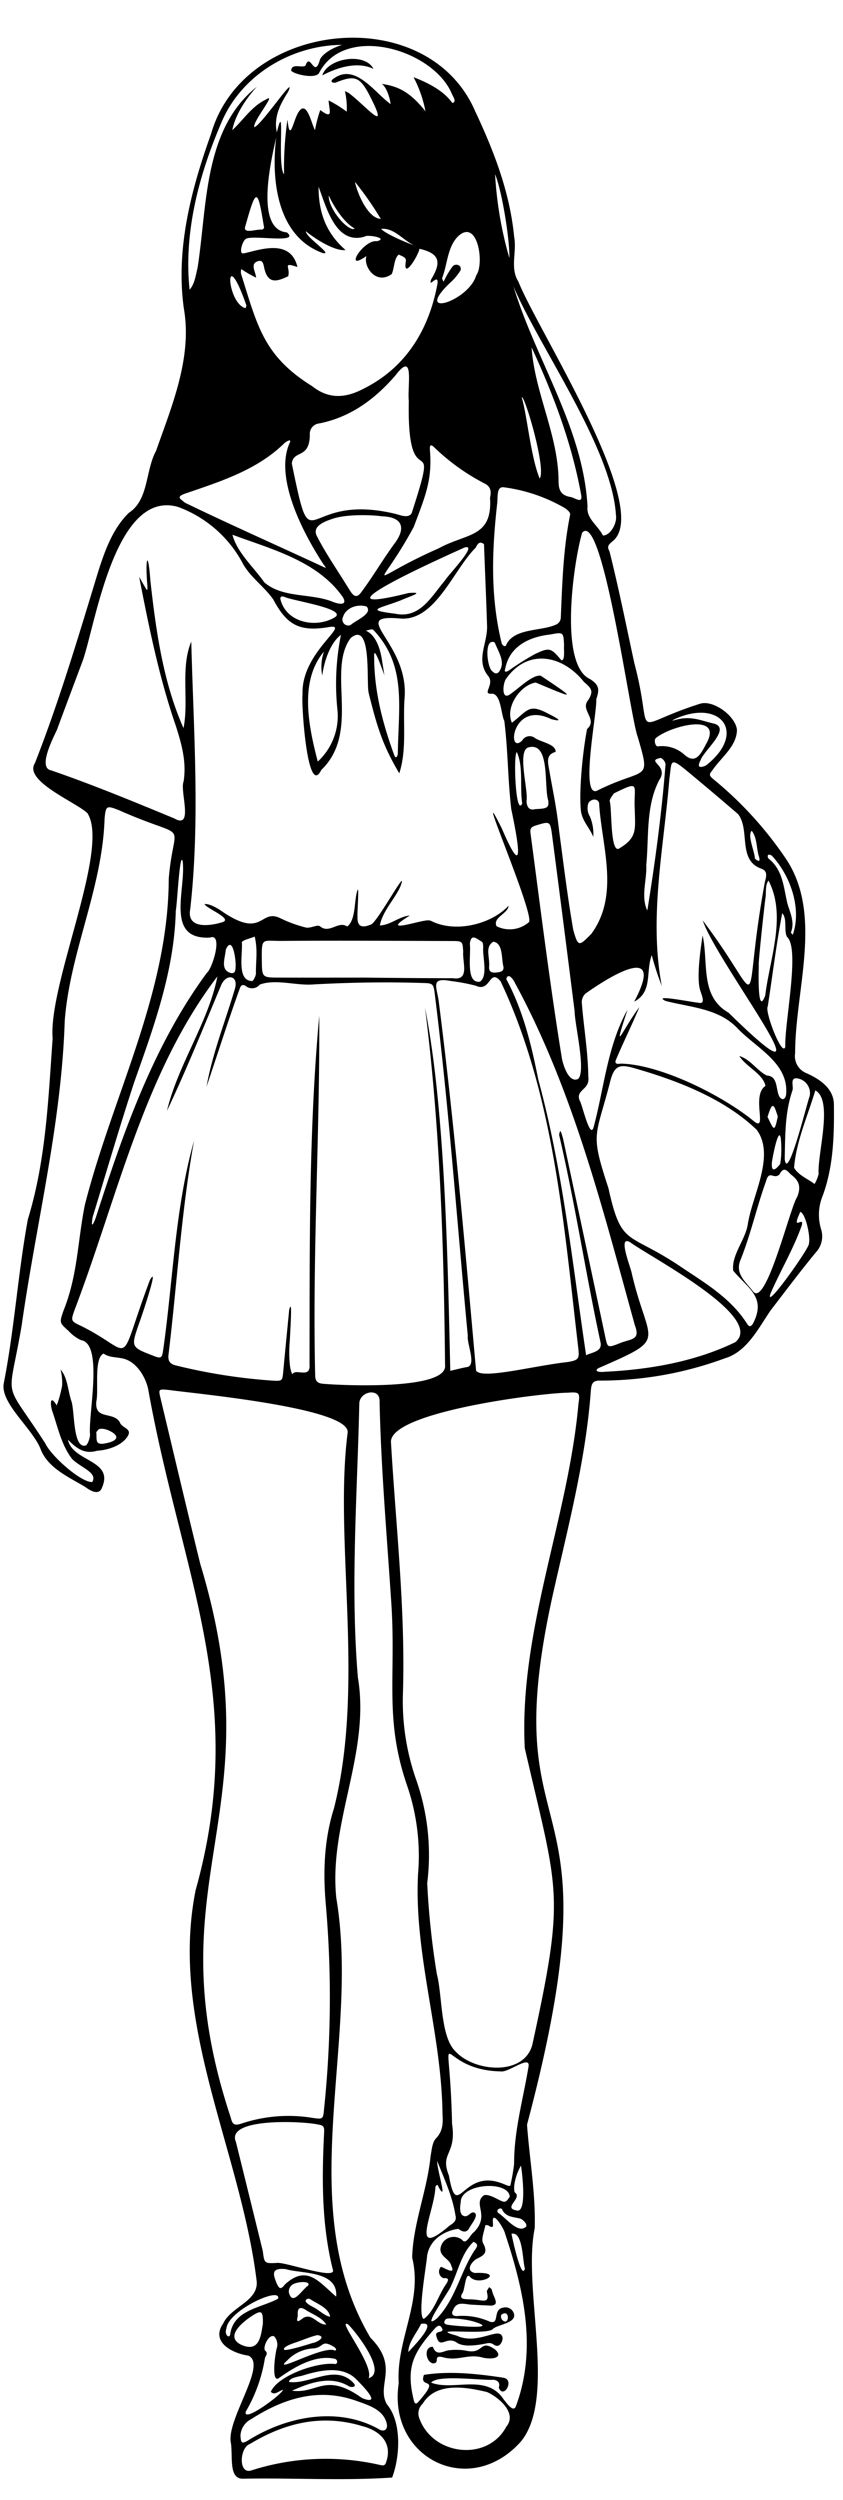 <?xml version="1.0" encoding="UTF-8"?>
<!DOCTYPE svg PUBLIC '-//W3C//DTD SVG 1.0//EN'
          'http://www.w3.org/TR/2001/REC-SVG-20010904/DTD/svg10.dtd'>
<svg height="504" preserveAspectRatio="xMidYMid meet" version="1.0" viewBox="-0.7 -7.4 170.0 503.6" width="170" xmlns="http://www.w3.org/2000/svg" xmlns:xlink="http://www.w3.org/1999/xlink" zoomAndPan="magnify"
><g id="change1_1"
  ><path d="M167.466,215.21c.039-3.319-2.779-5.208-5.5-6.436a3.706,3.706,0,0,1-2.318-4.058c-.006-12.626,5.546-27.567-1.61-38.807a74.547,74.547,0,0,0-14.962-16.487c-.773-.662-.786-.909-.176-1.643,1.76-2.637,5.014-4.922,5.014-8.286-.345-2.779-4.728-6.007-7.4-5.228-14.89,4.715-9.123,7.566-13.286-8.143-1.63-7.526-3.136-15.078-5.013-22.546-.576-1.06-.214-1.368.773-2.181,7.753-6.8-15.4-42.71-19.144-52.21-1.753-2.766-.285-5.948-.857-9.007-.857-9.013-4.1-17.357-7.89-25.416C85.483-7.351,48.435-3.662,41.852,19.431,37.845,30.593,34.7,42.626,36.378,54.62c1.725,9.85-2.45,19.685-5.6,28.657-2.177,3.983-1.453,9.894-5.5,12.514-3.306,3.24-4.9,7.811-6.268,12.149-3.922,12.871-7.747,25.761-12.662,38.3-2.357,3.58,8.186,7.854,10.558,10.072,4.667,7.036-7.891,34.424-6.992,45.442-.878,12.261-1.345,24.573-4.995,36.469C2.914,249.13,2.211,260.349.058,271.289c-.746,4.072,5.981,9.208,7.5,13.442,1.521,3.7,5.684,5.494,8.9,7.429,1.024.756,2.841,1.887,3.448.071,2.351-5.54-6-5.1-6.909-9.591,1.72,1.76,3.354,3,5.9,2.234,2.052-.11,4.747-.942,6.007-2.7,1.318-1.818-1.046-1.779-1.448-3.045-1.377-2.267-5.156-.345-4.721-4.247.494-2.252-.549-8.652,1.447-9.592,1.254.89,2.884.663,4.287,1.1,2.493.793,4.208,3.695,4.708,6.053,6.7,37.516,20.39,62.364,9.571,101.035-5.363,26.845,9.02,52.359,12.286,78.607.609,4.23-5.133,5.292-6.72,8.734-2.572,3.688,1.694,5.993,5.045,6.487,4.024,1.717-4.589,13.055-3.48,17.7.377,2.885-.465,7.193,2.454,7.117,9.948-.195,20.228.448,30.046-.234,1.578-4.15,2-11.124-1.058-14.767-2.222-3.959,2.6-7.465-3.325-13.428-15.82-26.739-1.984-59.452-6.871-88.607-1.6-15.166,6.918-29.261,4.344-44.508-1.531-18.4-.116-36.78.287-55.177.026-2.559,4.305-3.371,4.091-.293.286,13.137,1.416,26.222,2.286,39.326,1.182,15.774-1.461,24.111,3.227,37.846A43.583,43.583,0,0,1,83.6,370.26c-.825,16.26,4.753,32.033,4.935,48.3.1,1.792.136,3.435-1.312,4.955-.779.818-.857,2.37-1.1,3.617-.669,6.873-3.54,13.583-3.708,20.422,2.208,8.858-3.272,16.585-2.707,25.319C77.411,488,94.035,496.231,104.36,484.614c7.247-8.9.273-30.722,2.773-42.982.2-7.02-1.058-14.031-1.553-20.884,19.207-72.258-6.758-52.442,5.122-106.484,3.068-13.74,6.737-27.448,7.75-41.527.116-1.1.2-2.013,1.759-2a72.353,72.353,0,0,0,25.235-4.48c4.447-1.31,6.745-5.98,9.221-9.624,3.013-3.922,5.981-7.883,9.117-11.695a4.758,4.758,0,0,0,1.1-4.715,10.011,10.011,0,0,1,.331-6.773C167.369,227.58,167.531,221.385,167.466,215.21ZM19.111,280.653c.409-.435,1.7-.117,2.422.286,2.278,1.16,1.156,2.2-1.6,2.545-1.519.039-1.058-1.038-1.22-2.363C18.8,281.036,18.949,280.848,19.111,280.653Zm140.777-70.866a3,3,0,0,1,2.675,3.669c-.376.7-4.461,17.585-5.019,12.6.11-4.663.019-9.357,1.565-13.812C159.362,211.391,158.6,209.774,159.888,209.787Zm-6.247-36.2c.24-1.22-.123-2.616.636-3.662,3.689,7.117.26,15.669-.662,23.182-1.617,4.371-1.318-4.967-1.3-6.253C152.2,186.845,153.1,178.007,153.641,173.591Zm.487,21.715c.961-6.259,1.727-12.584,2.916-18.792,1.091,1.182.266,3.558.987,4.8,2.643,2.339-.568,17.5-.363,22.1C157.094,205.763,153.437,196.219,154.128,195.306Zm.825-30.39c3.786,4.058,6.052,10.695,4.221,15.948-.13-.169-.416-.4-.371-.5.89-2.214-.37-4.253-.811-6.227-.682-3.033-.9-6.474-3.741-8.663C153.9,164.8,154.265,164.449,154.953,164.916ZM150.9,159.89c1.071,1.428.928,3.331,1.389,5.013.41,1.19.084,1.336-.747.6C151.48,164.086,149.956,160.741,150.9,159.89Zm-2.747-3.345c2.454,3.2-.117,9.228,4.584,10.949,1.455.5,1.1,1.545.806,2.747-4.988,27.026.713,25.262-12.528,7.727,2.885,8.662,28.3,41.22,5.2,18.591-5.821-3.311-4-10.128-5.228-15.578-.282,1.966-1.228,7.816-.584,10.715.188.954,1.516,3.371-.37,2.837-.77.007-9.389-1.768-6.54-.344,5.04,1.319,10.722,1.494,14.514,5.507,3.773,4,10.513,7.059,9.805,13.481-.225.961-.847,1.114-1.376.247-.715-1.464-.233-4.071-2.487-4.189-1.961-.941-3.312-3.279-5.559-3.941,1.344,2.18,4.751,3.554,5.28,6.032-2.975,1.936.6,9.54-2.4,7.072-6.26-5.13-18.741-11.4-26.76-11.565-1.448.227-1.15-.435-.844-1.13,1.467-3.448,3.142-6.812,4.571-10.267-3.331,4.377-5.643,10.449-2.39.526-4.065,7.26-4.721,15.832-6.863,23.78-.76,2.312-2.267-4.734-2.786-5.461-.916-2.26,2.182-2.1,1.734-4.87-.052-4.994-.923-9.923-1.306-14.89a2.34,2.34,0,0,1,.767-1.825c5.04-3.583,16.184-10.4,9.8,1.643,3.785-1.981,2.285-6.065,3.539-9.371a58.108,58.108,0,0,0,2.026,6.221c-2.633-13.93.417-27.867,1.532-41.806.5-3.37-.019-4.461,3.28-1.779Q142.913,152.026,148.154,156.545Zm6.805,70.243c.232-1.848,1.8-9.217,1.9-3.162a16.833,16.833,0,0,1-.227,3.428C155.793,228.171,154.8,228.958,154.959,226.788Zm-.876-9.2c.948-3.079,1.236-2.819,2.065-.078C155.453,220.866,155.355,220.158,154.083,217.593Zm-49.5-75.873c-3.123,2.994-2.038-8.2,5.89-4.331,2.7.7,1.059-.286-.48-1.026-4.091-2.227-4.195-.753-7.461,1.753-1.423-3.175,1.707-7.591,4.792-8.11,7.466,3.113,8.818,3.811,1.026-1.371-1.663-.272-4.526,2.631-5.981,3.585-2.071,1.734-1.675-2.136-.993-2.994,4.379-6.168,11.4-4.742,15.682.657,1.643,1.389,1.929,1.915.87,3.655-1.74,2.013,2.02,3.864-.24,5.845-.908,4.746-1.677,12.666-1.221,16.643.373,2.092,1.663,3.132,2.474,5.1a8.969,8.969,0,0,0-.675-4.092,3.241,3.241,0,0,1-.331-2.649c.368-.843,1.823-1.191,2.182-.1.454,8.506,4.253,18.422-1.559,26.383-2.487,2.514-2.669,2.754-3.662-.837-1.15-6.632-1.907-12.927-2.838-19.9-.6-5.256-1.246-7.876-2.052-12.591-.228-1.325-.591-2.812,1.337-3.351.106-1.6-3.1-1.976-4.24-2.852A1.732,1.732,0,0,0,104.587,141.72Zm.026,12.676c-1.364,2.9-1.815-10.287-1.078-10.338C104.882,146.978,104.092,151.073,104.613,154.4Zm7.89-28.89c-2.11-2.494-2.37-2.643-5.35-1.221a54.7,54.7,0,0,0-5.286,3.337c-.578.306-.935.332-.669-.422.852-4.547,4.9-6.427,9.13-6.883,2.578-.493,2.617-.487,2.727,2.24C112.945,123.148,113.335,125.655,112.5,125.506ZM106.5,62.432c4.428,9.578,8.136,19.4,10.013,29.832.286,1.818-1.318.435-2.214.325-1.689-.3-2.332-1.182-2.358-3C111.951,80.205,107.12,71.627,106.5,62.432Zm1.63,26.442c-1.8-4.318-2.565-12.993-3.63-16.383C105.06,71.875,109.533,87.026,108.127,88.874Zm-2.078,54.165c4.246-.921,2.895,8.033,3.812,10.759.162,1.423-.182,1.631-2.585,1.721-1.143.312-1.721-.24-1.8-1.6C105.89,151.626,103.406,143.364,106.049,143.039Zm1.324,15.779c2.825-.864,2.877-.935,3.273,2.091q2.308,17.69,4.533,35.384c-.007,2.539,2.376,12.2.682,13.637-1.923.9-3.137-3.123-3.306-4.5-2.415-14.935-4.266-29.943-6.26-44.936C106.153,159.461,106.367,159.123,107.373,158.818Zm19.936-3.143c.058,3.78.565,5.533-3.007,7.695-2.009,1.618-1.572-8.092-2.046-9.409-.038-.513.5-1.085.826-1.6C128.679,149.61,127.017,150.669,127.309,155.675Zm8.13-18.331c9.22-4.158,14.607,2.824,6.208,9.39-1.337.592-1.806.287-1.058-1.092.592-1.879,6.152-6.321,2.766-7.337-3.163-.741-4.909-1.767-8.507-.572A2.445,2.445,0,0,1,135.439,137.344Zm-3.883,3.857c3.068-2.533,13.769-5.178,10.143,1.175-1.13,2.156-2.2,4.266-4.559,2.02a6.719,6.719,0,0,0-5.188-1.52C131.458,142.928,131.121,141.6,131.556,141.2Zm.688,8.461c2.044-2.989-2.932-3.849.318-4.461a1.772,1.772,0,0,1,.948,1.279c-.766,9.818-2.1,19.754-3.675,29.482-1.347-2.788-.062-6.17-.208-9.189C130.186,161.124,129.491,154.955,132.244,149.662Zm-4.377-8.818c2.775,9.521,1.752,6-8.234,10.994-3.368,1.239.12-15.9-.1-18.442.715-2.085.559-2.9-1.233-4.085-6.368-2.831-3.324-23.713-1.6-29.521C120.8,95.125,126.34,136.664,127.867,140.844ZM123.51,96.232c.3,1.733-1.216,4.18-2.617,4.13-1.023-2.041-3.4-3.433-3.11-5.832-.874-15.875-10.371-29.395-14.949-44.416C107.919,62.159,122.692,82.725,123.51,96.232ZM99.139,27.516c1.481,3.662,2.994,13.584,2.877,16.9A75.957,75.957,0,0,1,99.139,27.516Zm.442,66.222c.117-1.143-.156-3.3,1.3-3.1a32.974,32.974,0,0,1,12.286,4.169c.727.487,1.182.974,1.1,1.39-1.383,6.844-1.584,13.792-1.877,20.727a1.61,1.61,0,0,1-1.142,1.474c-3.025,1.3-8.526.616-9.949,4.215-.424.229-.83-.317-.876-.708C98.111,112.3,98.541,103.014,99.581,93.738Zm-.52,28.189c.734,1.851,2.13,3.845,1.046,5.624-.364.708-.9.831-1.513.188C97.5,127.038,96.854,120.876,99.061,121.927ZM98.12,92.751c.517,8.088-4.686,7.093-10.339,10.189-15.1,6.669-12.383,9.214-5.058-4.28,2.464-6.519,3.785-9.615,3.26-15.714,0-.65.078-1.039.721-.52a43.04,43.04,0,0,0,10.4,7.494C98.328,90.563,98.38,91.589,98.12,92.751ZM81.671,111.96c-20.825,5.214,6.617-7.053,11.273-9.163,3.007-.935-3.448,5.728-3.9,6.617-2.753,3.221-5.026,7.76-10.033,6.715-6.487-.8-3.026-1.039,1.228-2.747C82.23,112.512,85.087,111.68,81.671,111.96Zm-6.916,12.526c-.006-2.007,1.949,3.838,2.059,4.007-.072-.4-.221-1.4-.409-2.507-.325-2.526-1.2-5.526-3.331-6.435.5-.085,1.116-.39,1.474-.2,6.818,7.169,5.091,15.4,4.974,25.111-.169.584-.409.954-.74.13C76.415,138.076,74.7,131.528,74.755,124.486Zm-7.376,11.325a12.5,12.5,0,0,1-4,10.124c-1.8-6.933-3.813-16.193,1.26-22.183a9.212,9.212,0,0,0-.357,4.838c.487-3.532,1.883-6.792,3.773-8.2A50.3,50.3,0,0,0,67.379,135.811Zm-.656-18.9c-3.663,2.124-9.345,1.072-10.747-3.253-.26-.727-.2-1.175.649-.948C57.8,113.451,69.781,115.148,66.723,116.914Zm-.3-3.175c-4.371-1.786-10.124-.7-13.819-3.929-2.149-3.047-5.507-6.026-6.43-9.6,7.9,2.925,17.131,5.277,22.242,12.545C69.476,114.531,67.7,114.233,66.418,113.739Zm.259-16.845c2.908-.876,7.993-.662,9.6-.4,3.786.093,5.067,1.982,2.753,5.253-2.443,3.289-4.374,6.686-6.844,9.994-1.332,1.94-2.094-.007-2.935-1.253-2.07-3.364-4.34-6.612-6.111-10.124C62.476,98.81,63.716,97.81,66.677,96.894ZM47.9,47.574a2.857,2.857,0,0,1,.045-.928,24.338,24.338,0,0,0,3,1.727c-.065-1.136-1.28-2.8.337-3.3.929-.319,1.078.37,1.234,1.032.7,3.682,2.571,3.1,4.9,1.987.507-1.831-1.318-2.9,1.87-1.864-1.171-4.832-5.635-4.087-9.493-3.058-.6.11-1.559.468-1.741.234-.461-.591.344-2.819,1-2.923,1.76-.668,10.819,1.046,8.1-1.227-6.611-.591-3.059-15-2.143-19.208-1.058,8.468.1,20,9.357,23.364,2.357.52-3.612-3.311-3.356-4.39,1.149,1.046,5.623,4.105,7.974,3.786-3.964-3.453-5.443-7.587-5.442-12.754C65.1,34.1,66.992,41.9,72.885,40.088c.325-.449,4.909.285,2.442.941-2.721-.409-6.909,6.383-2.124,2.987-.7,1.981,1.825,5.935,5.078,3.656.559-1.13.442-3.162,1.436-3.948.519.286,1.545.526,1.435,1.273-.682,4.143,2.588-1.191,2.733-2.442,3.942.909,4.572,2.546,2.384,6.137-.739,2.08,1.5-1.4,1.26.863-1.689,9.228-6.319,16.923-14.891,21.2-3.675,1.941-7.039,2.156-10.4-.507C52.365,64.12,51.177,57.926,47.9,47.574Zm.909,6.962c-3.87-1.017-4.383-13.565.156-.636C49.04,54.062,48.872,54.321,48.813,54.536Zm-.019-16.585c2.191-7.829,2.467-7.745,3.772.4a.775.775,0,0,1-.461.344C51.034,38.548,48.105,39.717,48.794,37.951ZM65.6,31.775c.331.884,2.591,5.267,5.254,6.708a1.28,1.28,0,0,1-.448.1C68.7,38.224,65.456,34.191,65.6,31.775Zm5.273-2.721a65.973,65.973,0,0,1,5.215,7.475C73.522,36.431,71.392,31.5,70.872,29.054Zm5.286,9.488c2.624-.247,4.383,2.26,6.611,3.305C80.671,41.126,76.827,39.373,76.158,38.542ZM61.781,80.076A2.113,2.113,0,0,1,63.7,77.764c6.318-1.267,11.182-4.877,15.318-9.643,3.95-5.2,2.4,1.933,2.721,5.149-.421,20.74,6.7,3.761.565,22.624-.682,1.052-2.253.364-3.24.111-19.228-4.65-16.553,11.052-20.916-10.144C58.443,83.05,61.729,85.017,61.781,80.076Zm6.708,36.669c.519-1.74,2.825-2.662,4.734-2.064,1.367,1.448-2.328,2.844-3.24,3.747A1.2,1.2,0,0,1,68.489,116.745ZM95.34,47.912c-1.56,5.253-12.666,8.7-5.455,1.669a11.68,11.68,0,0,0,2.274-2.649c.363-1.02-.9-1.539-1.572-.845a17.2,17.2,0,0,0-1.831,3.124c-.1-.266-.338-.565-.279-.786,1.071-2.786,1.039-6.292,3.259-8.442C95.665,36.438,97.022,45.6,95.34,47.912ZM43.884,17.262C47.852,7.606,57.976,1.515,68.294,1.443c-2.26.7-3.954,1.91-4.455,2.916C62.69,8.537,61.9,2.745,60.9,5.632c-.76.545-2.786-.585-2.89,1.019.7.773,4.747,1.669,5.6.533,5.058-10.078,22.936-4.9,26.78,4.058.221.6,1.11,1.7.123,1.922C88.892,10.84,85.918,9.2,82.7,7.963a24.737,24.737,0,0,1,2.4,6.877c-3.364-4.241-5.877-5.078-8.812-5.533,1.123.779,1.74,3.377,1.773,4.072-3.254-2.312-7.1-8.345-11.475-5.13-1,.633-.025,1.084.728.675,3.409-1.338,4.5-.987,6.234,2.182,4.695,8.968-.15,2.922-3.89.065a3.644,3.644,0,0,0-.8-.377,15.187,15.187,0,0,1,.364,4.124,23.855,23.855,0,0,0-3.656-2.273c.112,2.015,1.042,4-1.682,1.935a26.9,26.9,0,0,0-1.059,4.052c-.662-1.026-1.623-6.182-3.266-3.708-1.123,1.572-1.786,6.6-2.286,1.559a68.666,68.666,0,0,0-.688,11.071c-1.476-1.724.337-15.808-1.461-8.474-.662-3.123.7-5.695,2.3-8.208C59.2,6.878,52,17.69,50.586,18.041c-.416-1.11,4.7-7.117,2.357-5.585-2.909,1.384-4.559,4.131-6.8,6.183.727-3.682,3.461-7.118,4.948-8.741-10.78,8.561-9.992,24.06-11.949,36.494-.363,1.449-.577,3.274-1.61,4.41C36.332,39.347,39.371,27.808,43.884,17.262ZM37.118,91.751c6.9-2.363,13.994-4.656,19.384-9.857.292-.351,1.682-1.221,1.24-.273-3.241,7.087,2.794,18.5,6.9,24.715.643.728.234.552-.376.24-9.2-4.276-18.489-8.384-27.618-12.8C35.53,92.865,34.641,92.538,37.118,91.751ZM9.585,147.7c-3.085-.584,1.465-8.354,1.35-8.579q2.445-6.585,4.916-13.162c2.572-6.635,6.4-35.113,19.37-31.353a24.255,24.255,0,0,1,13.112,11.527c1.513,2.676,4.324,4.6,6.091,7.15,2.753,5.175,5.324,6.487,11.013,5.572,5.181-.957-5.485,4.888-5.123,13.545-.293,1.539.948,21.053,3.772,15.235,7.992-7.685,1.071-20.012,5.928-26.6,4.358-3.63,3.118,8.981,3.631,11.059,1.761,7.149,2.912,10.7,6.175,16.215,1.552-4.8.708-10.072,1.059-15.052,1.025-11.4-11.806-17.185-.669-16.144,6.946.382,10.583-9.936,15.04-14.318.359-.78.791-1.382,1.655-.682.195,5.433.448,11.015.617,16.487.111,3.474-2.344,6.871.2,10.052,1.474,1.754-1.481,3.819.87,3.6,1.747.188,1.734,4.11,2.415,5.513.78,6.6.669,11.39,1.39,17.734.961,4.591,3.312,16.085-1.9,3.922-6.388-12.752,6.6,17.089,5.482,18.871a5.892,5.892,0,0,1-6.534.844c-.861-1.766,2.286-2.5,2.429-4.143-3.437,3.693-10.636,5.57-15.572,3.1-.519-.305-1.415-.058-2.117.072-2.773.6-7.474,2.051-2.234-1.195-2.181.195-3.922,1.948-6.052,2.006.546-2.844,2.877-5.143,4.111-7.773,1.883-4.9-4.364,6.754-5.851,7.572-1.656.669-2.857.688-2.766-1.591-.085-.857.428-6.9-.078-5.085-.617,2.072-.254,5.793-2,7.092-1.793-1.228-3.572,1.551-5.481-.039-.513-.429-1.955.461-2.844.246a25.778,25.778,0,0,1-5.221-1.909c-4.143-1.961-3.383,4.494-12.039-1.584-.221-.15-2.117-1.39-3.182-1.234.363.9,5.967,3.026,3.506,3.675-2.552.773-7.162,1.364-6.39-2.682,2.013-17.9.663-35.962.208-53.917-2.225,5.321-.451,11.878-1.565,17.449-4.1-9.215-5.558-19.657-6.675-29.683-.457-6.4-1.091-4.712-.624.786.1,1.61-.1,1.065-.675.091-.539-.922-.916-1.611-.974-1.7C29.345,118.856,31.39,129,34.78,138.805c1.156,3.643,2.163,7.221,1.546,11.149-.808,1.867,2.1,9.726-1.844,7.462C26.247,154.007,18.013,150.6,9.585,147.7Zm80.677,42.488a37.128,37.128,0,0,1,4.988.941c3.044,1.422,2.683-3.655,5.006-.877,10.808,22.878,12.732,49.1,15.664,73.97.226,2.118.077,2.384-2.1,2.767-7.006.77-17.379,3.577-18.514,1.735-2.239-24.925-4.385-49.85-7.559-74.679C87.256,191.053,86.223,189.443,90.262,190.183Zm-17.63-.695c-5.838,0-11.676.02-17.507-.006-2.844-.013-2.981-.156-3.02-3.053-.065-5.227-.1-4.305,4.033-4.337,11.429-.1,22.858-.013,34.287.019,2.143.007,2.156.045,2.286,2.156-.192,2.112,1.386,5.886-2.091,5.338C84.626,189.631,72.632,189.488,72.632,189.488Zm23.449.825c-2.935.385-1.754-5.314-2.033-7.682.292-2.033,1.182-1.111,2.442-.364.24.182.234.747.253,1.143C96.574,185.28,97.763,189.189,96.081,190.313Zm3.318-1.851c-.831.078-1.461-.032-1.474-1.046.2-2.159-.9-4.06.844-5.162,2.039.253,1.617,3.487,2.059,5.026C100.958,188.274,100.172,188.384,99.4,188.462Zm-48.488.26c-.059.539-.559,1.48-.786,1.461-3.154-.078-1.826-5.589-2.059-7.779.033-.455,1.689-.8,2.6-1.189C51.325,184.06,50.859,186.231,50.911,188.722ZM46.8,187.377c.013.721-.156,1.416-1.039,1.17-2.117-.65-1.026-3.085-.935-4.669C46.268,180.611,46.969,186.429,46.8,187.377Zm-5.169-5.954c2.734-1.013.507,6.26-.63,7.13-10.773,14.643-16.864,32.183-22.39,49.352-.643,1.766-1,1.942-.611-.175,2.76-9.066,5.41-18.163,8.371-27.164,3.967-11.221,8.1-22.5,8.377-34.553.266-1.1.811-12.37,1.4-9.915C36.818,171.776,32.536,181.9,41.631,181.423Zm-24.17,100.25c-.045.773-.513,2.1-.941,2.169-2.6.558-2.111-7.286-2.864-9.085-.659-2-.735-4.692-2.149-6.247a10.6,10.6,0,0,1,.318,3.253,23.218,23.218,0,0,1-1.091,3.981c-1.469-2.506-1.342.123-.753,1.545,1.052,3.189,1.8,6.566,3.863,9.254,1.755,1.761,5.222,2.748,4.053,4.649-2.369.063-8.343-5.354-9.43-7.74C-.318,269.8.941,275.8,3.682,259.536c2.937-20.641,8.015-40.525,8.675-61.379,1.065-13.867,7.59-26.666,8.032-40.7.248-2.643.4-2.688,2.839-1.74,14.825,6.584,11.137,1.234,10.1,13.844-.065,23.176-11.37,43.826-16.942,65.873-1.47,7.481-1.425,14.1-4.286,21.214-.8,2.384-.883,2.384,1,4.052a8.028,8.028,0,0,0,2.5,1.871C20.238,263.241,17.03,277.713,17.461,281.673Zm27.5,180.174c.309-3.639,11.136-8.607,10.416-6.007-3.591,1.91-9.04,2.241-9.669,7.267C45.456,463.945,44.5,463.029,44.956,461.847Zm2.928,3.247c-3.474-1.734.767-4.89,2.6-6.033,1.6-.941,1.871-.656,1.819,1.87C51.924,463.094,51.709,466.853,47.884,465.094ZM77.2,488.685c-.234.832-.539.845-1.37.643a49.1,49.1,0,0,0-25.767,1.1c-2.76.993-2.461-4.585-.377-5.3,7.085-4.286,14.546-6.084,22.689-3.6C75.892,482.426,78.483,484.887,77.2,488.685Zm.1-7.656c.254,1.273-.649,1.721-1.616,1.1-8.267-4.624-18.611-2.578-26.332,2.266-1.371.825-1.475.461-1.559-1.006a3.971,3.971,0,0,1,2.2-3.3c6.5-4.143,13.527-6.409,21.228-3.643C73.736,477.341,76.658,478.231,77.294,481.029Zm-6.662-8.143c-3.658-4.04-8.79.295-13.065-.265.058-.9,2.168-1.092,2.824-1.313,3.3-1.007,7.682-2.017,10.52.552.913.921,5.882,5.756,1.409,4.014-7.509-5.341-8.913-.8-14.143-1.493,3.274-1.454,7.611-3.173,11.364-.956C70.093,473.815,71.359,473.666,70.632,472.886Zm-1.175-11.909c1.6,1.526,8.026,9.753,4.162,10.883C74.833,469.289,67.119,459.821,69.457,460.977Zm-2.481,8.033c-3.538-.5-11.642,2.278-13.066,5.584.682.831,1.676-.188,2.455-.4-.144.891-8.249,6.887-7.493,4.377a30.906,30.906,0,0,0,3.837-10.689c.1-.558.793-1,0-1.636-.406-.834.877-3.408,1.909-2.793a2.508,2.508,0,0,1,.552,2.15c-.339.8-1.317,7.648.461,6.156,3.17-2.212,7.26-4.7,11.241-3.8C67.366,468.166,67.463,468.821,66.976,469.01Zm-6.253-11.059c1.413.982,3.477,1.617,4.357,3.091-1.818.136-3.007-2.715-4.929-1.1-1.331,1.013-.883-.1-.805-.689C59.229,457.847,59.671,457.386,60.723,457.951Zm2.7.175c-.75-.608-1.866-.908-2.461-1.662-.189-.455.422-.766.863-.565,1.326.942,3.775,1.754,4.04,3.551C65.106,459.425,64.047,458.516,63.424,458.126Zm-1.981-4.942c-1.311.858-3.162,4.28-3.9,1.364a1.693,1.693,0,0,1,.539-1.4C58.718,452.413,62.081,452.1,61.443,453.184ZM58.58,464.769c1.572-.507,3.134-1.22,4.72-1.6,2.014.294-.146,1.523-1.006,1.605-.6.207-5.546,1.746-5.714,1.318C56.352,465.529,58.209,464.912,58.58,464.769Zm-1.306,3.461a7.8,7.8,0,0,1,5.364-2.383c1.961-.253,1.481-1.773,3.818-.409.416.175.929.76.371.857C64.669,465.079,53.694,471.4,57.274,468.23Zm9.819-12.818c-3.416-2.87-5.857-6.591-10.364-2.422-.9,1.214-1.182.655-1.611-.189-.7-1.766-1.311-3.26,1.832-2.928C59.9,450.821,67.515,450.113,67.093,455.412Zm-.688-5.5c.987,2.362-9.7-1.592-11.306-1.286-2.591.13-2.468.006-2.818-2.468q-2.69-10.957-5.4-21.91c-2.212-5.075,14.165-4.179,16.721-3.494.922.111,1.111.5,1.065,1.449C64.2,431.489,64.132,440.8,66.405,449.912Zm.233-92.9c-2.032,6.428-2.214,13.084-1.6,19.747a216.674,216.674,0,0,1-.383,40.787c-.2,2.13-.215,2.136-2.383,1.825a29.787,29.787,0,0,0-14.157,1.117c-1.545.532-1.948.234-2.279-1.163C29.8,370.951,55.182,358.871,39.682,307.68c-2.726-11.091-5.337-22.209-7.993-33.319-.461-1.922-.448-1.935,1.611-1.741,4.976.713,36.758,3.607,36.105,8.623C66.615,303.04,72.973,332.031,66.638,357.013Zm-2.311-85.646c-1.436-.156-1.462-1.019-1.475-2.013-.558-24.059.955-48.131.832-72.19-2.15,23.364-1.91,46.891-1.968,70.339.253,2.955-2.851.689-3.435,1.955-.739-.933-.732-4.952-.539-6.767.221-4.37.487-8.467-.123-6.227-.4,4.111-.812,8.221-1.189,12.338-.182,1.994-.162,2.052-2.143,1.942a113.152,113.152,0,0,1-19.429-3.039c-1.234-.286-1.727-.838-1.578-2.176,1.734-14.383,2.578-28.9,5.156-43.176-3.857,13.708-4.227,28.124-6.227,42.189-.247,1.7-.422,1.8-1.968,1.2-4.565-1.76-4.539-1.747-2.922-6.455.338-.851,4.253-12.422,2.2-8.793-6.832,18.2-2.676,14.839-13.7,9.306-2.312-1.091-2.26-1.078-1.448-3.39,8.6-22.556,13.983-47.81,28.766-67.145-1.757,9.127-8,17.872-10.167,27.092,3.934-8.305,7.389-16.89,10.941-25.371,1.065-2.409,3.519-1.909,2.773.727-1.948,6.585-4.526,12.994-5.741,19.78,2.241-6.585,4.332-13.234,6.7-19.773.227-.675.565-.948,1.234-.52a2.006,2.006,0,0,0,2.825-.311c3.323-1.18,7.361.289,10.9-.027,7.254-.389,14.527-.525,21.8-.285,2.259.045,2.318.1,2.6,2.428,2.844,22.839,4.461,45.8,6.637,68.71-.234,1.6,1.935,6.208-.338,6.325-1.078.2-2.13.487-3.195.734-.537-23.093-1.057-52.7-5.1-73.217,3.031,23.9,3.8,47.983,4.044,72.042C89.7,272.731,68.088,271.714,64.327,271.367ZM87.113,433.242c.4-.617.467-.3.708.221,1.818,3.117-.448-3.766-.351-5.377,1.377,3.481,3.118,7.228,3.67,10.916.311,1.059-.319,1.559-1.15,2.072C81.658,448.215,86.973,438.263,87.113,433.242Zm-1.682,13.942c.494-3.149,3.312-5.039,6.312-5.435.708.532,1.468.9,2.084.026.323-.739,2.338-2.993.968-3.338-.617-.078-1.026.812-1.682.773-1.292-.078-1.045-1.961-.9-2.831-.035-3.805,9.654-4.444,9.884-1.111-.9,1.357-.987,1.241-2.727.351-.786-.4-2.013-.922-2.546-.591-2.221,1.727,1.364,4.052-1.968,7.4-.754.484-1.512,2.663-2.376,1.539a2.688,2.688,0,0,0-4.364,1.877c-.038,1.559,1.89,1.966,2.208,3.4.915,1.922-1.338.376-2.1.155a1.432,1.432,0,0,0,.481,2.3c1.155-.1,1.071.332.642,1.078-1.605,2.184-2.454,5.644-4.6,7.137C83.425,459.282,85.3,449.139,85.431,447.184Zm2.026,12.578c-3.695,3.046,2.6-5.662,2.818-6.539,1.4-2.934,2.119-6.635,4.513-8.857,1.052.474.819.942.156,1.805C92.113,450.581,91.152,455.886,87.457,459.762Zm7.76.8c4.825,1.559-4.546.741-5.6.526-.688-.084-1.02-.448-.39-1.143C89.684,459.6,93.386,459.912,95.217,460.561Zm-11.02.357c3.741-.721-1.824,4.845-2.545,5.669C81.632,464.613,83.379,462.7,84.2,460.918Zm17.2,20.722c-3.773,7.091-14.78,5.831-17.507-1.623a2.662,2.662,0,0,1,.643-3.007c2.687-4.428,8.692-3.385,12.987-2.358C99.922,475.729,103.659,478.933,101.4,481.64Zm1.935-4.117c-.519,1.4-1.974-.838-2.435-1.344-3.5-5.361-10.076-1.666-14.65-3.422,1.33-1.67,10-.425,12.578-.579,1.332.156,1.221,1.137,1.059,1.585.973,2.477,3.325-1.693.87-2.007-5.181-.79-10.816-1.394-15.961-.565-1.131,3.03,3.659-.023-1.111,5.423-.422.539-.772.435-.928-.26-1.6-6.585-.247-9.487,4.2-14.474.851-.968,1.305-.624,1.585.162.059.686-1.417.24-1.286,1.149.741,3.24,2.035-.144,4.337,1.617.962.481,2.131.6,4.221.318s2.124-.636,3.15.02,1.643-.513,1.7-1.344c-.359-2.748-4.9,1.575-9.279-.527-6.446-1.759,6.028.008,7.292-1.318.868-.927,5.071-1.2,4.208-3.266a1.745,1.745,0,0,0-2.032-1.071c-2.3.311-.689,3.383-2.7,2.876a13.481,13.481,0,0,0-6.714-1.162c-1.182.013-1.033-.8-.786-1.156.766-2,2.3-1.169,4.007-1.13,1.753.1,2.941.137,3.682.182,1.863-.175.461-1.591.136-3.2-.059-.214-.338-.363-.52-.538-.168.324-.519.668-.474.961.624,2.441-.805,1.675-2.467,1.565-1.7-.176-3.286.195-2.513-1.241.581-.556.625-4.678,1.649-3.279,1.852,1.948,7.292-1.143.916-.85-1.994-.429-.656-2.364.526-2.936,1.363-.656,2.13-1.227,1.149-3.026-.487-.889.234-2.435.435-3.675a1.09,1.09,0,0,1,.617.058c1.182.8.9-.13.9-.74-.169-2.5,2.279,1.422,2.442,2.331C104.9,453.951,107.646,465.925,103.334,477.523Zm-2.961-18.429c1.737-1.331,1.679,1.974.474,1.234A1.093,1.093,0,0,1,100.373,459.094Zm2.072-16.345c2.323-.577,2.213,5.382,2.707,7.013C104.458,452.347,102.581,443.45,102.445,442.749Zm2.63-1.214c-1.565.954-3.962-2.221-5.345-3.02-.4-.558.26-1.058.766-.812.734,1.767,2.41,1.6,3.825,2.014C104.659,439.859,106.146,441.048,105.075,441.535Zm-1.968-7.137c-.465-1.391.486-4.159,1.266-5.39.195,1.289,1.3,9.821-.954,9.02C100.633,437.508,104.776,435.554,103.107,434.4Zm2.786-25.41c-1.072,6.565-2.948,12.968-2.916,19.683a41.249,41.249,0,0,1-.747,4.292c-.065.409-1.032-.175-2.013-.493-7.771-2.748-8.723,7.947-10.389-1.474-1.878-4.717,1.582-4.077.635-10.423-.5-23.259-3.9-10.84,9.812-10.564C101.843,410.293,106.233,406.629,105.893,408.988Zm10.065-133.6c-2.1,23.406-12.027,45.761-10.832,69.43,6.743,29.357,8.251,29.051,1.519,59.84-1.713,6.325-11.6,5.422-15.357,1.442-3.233-2.89-2.74-11.371-3.9-15.761a162.718,162.718,0,0,1-1.935-18.279,45.775,45.775,0,0,0-2.221-20.845,47.846,47.846,0,0,1-2.682-17.195c.552-17.053-1.429-33.982-2.409-50.97.031-6.012,30.07-9.8,35.669-9.877C116.12,273.016,116.289,273.146,115.958,275.387Zm1.539-9.773c-2.757-18.534-4.7-37.363-9.638-55.56-1.4-7.024-3.049-13.911-6.46-20.261.343-1.434,1.43.055,1.74.76,11.715,21.559,17.7,45.566,24.2,69.067,1.208,3.143-.994,2.636-3.2,3.643-2.358.89-2.306.883-2.812-1.507q-4.227-19.948-8.5-39.9c-.286-.825-.507-2.273-.773-.662,3.234,13.891,5.339,27.857,8.338,41.774C120.841,264.885,118.753,265.016,117.5,265.614Zm30.1-2.63c-8.072,3.927-17.346,5.544-26.306,5.968-.617.1-2.441.071-1.35-.708,14.564-6.364,10.069-4.488,6.682-19.488-.754-2.526-2.533-7.26-.221-5.9C130.236,245.733,153.676,257.875,147.6,262.984Zm3.546-3.734c-.377.545-.688.812-1.208-.007-3.188-5.013-8.176-8.013-12.942-11.188-11.091-7.591-12.305-3.936-14.994-16.124-3.8-11.559-2.556-10.012.442-21.839.759-2.629,1.662-3.175,4.318-2.467,8.669,2.428,18.5,6.143,25.15,12.559,3.8,5.214-.957,13.3-1.817,19.1-.51,3.118-3.343,6.2-2.924,9.3C150.2,252.224,153.894,253.938,151.141,259.25Zm0-6.513c-1.526-2.013-3.76-3.63-2.435-6.513,2.019-5.091,3.2-10.5,5.065-15.657.656-2.448,1.539-.259,2.721-1.4.98-1.89,1.7-.455,2.467.149,1.5,1.169,1.909,2.357,1.111,4.364C158.6,235.844,153.767,256.186,151.141,252.737Zm11.279-9.572c.117.857-9.338,14.176-7.675,9.871,2-4.559,4.584-8.9,6.247-13.6.519-2.09-2.266,1.559-.3-2.727C161.81,237.132,162.794,241.862,162.42,243.165Zm1.962-14.072a7.543,7.543,0,0,1-.812,2.007c-1.383-1.046-3.247-1.754-4.137-3.28.426-5.306,2.765-10.493,4.285-15.591C167.391,214.228,164.1,225.075,164.382,229.093Z"
  /></g
  ><g id="change1_2"
  ><path d="M74.607,6.294C72.98,2.925,65.416,4.037,64.288,7.6,67.444,5.93,71.47,4.748,74.607,6.294Z"
  /></g
  ><g id="change1_3"
  ><path d="M93.205,466.294a12.036,12.036,0,0,0-3.247-.077c-1.156.032-2.617,1.409-3.364-.682-1.814-.105-1.533,2.935-.019,3.344,1.724-.018-.321-1.923,2.363-1.162,2.982.673,4.776-.857,7.838.019,2.126.425,4.033-.125,2.377-1.656C95.919,463.813,96.973,467.192,93.205,466.294Z"
  /></g
  ><g id="change1_4"
  ><path d="M76.815,128.505a.464.464,0,0,0,.039.156A.631.631,0,0,0,76.815,128.505Z"
  /></g
></svg
>
